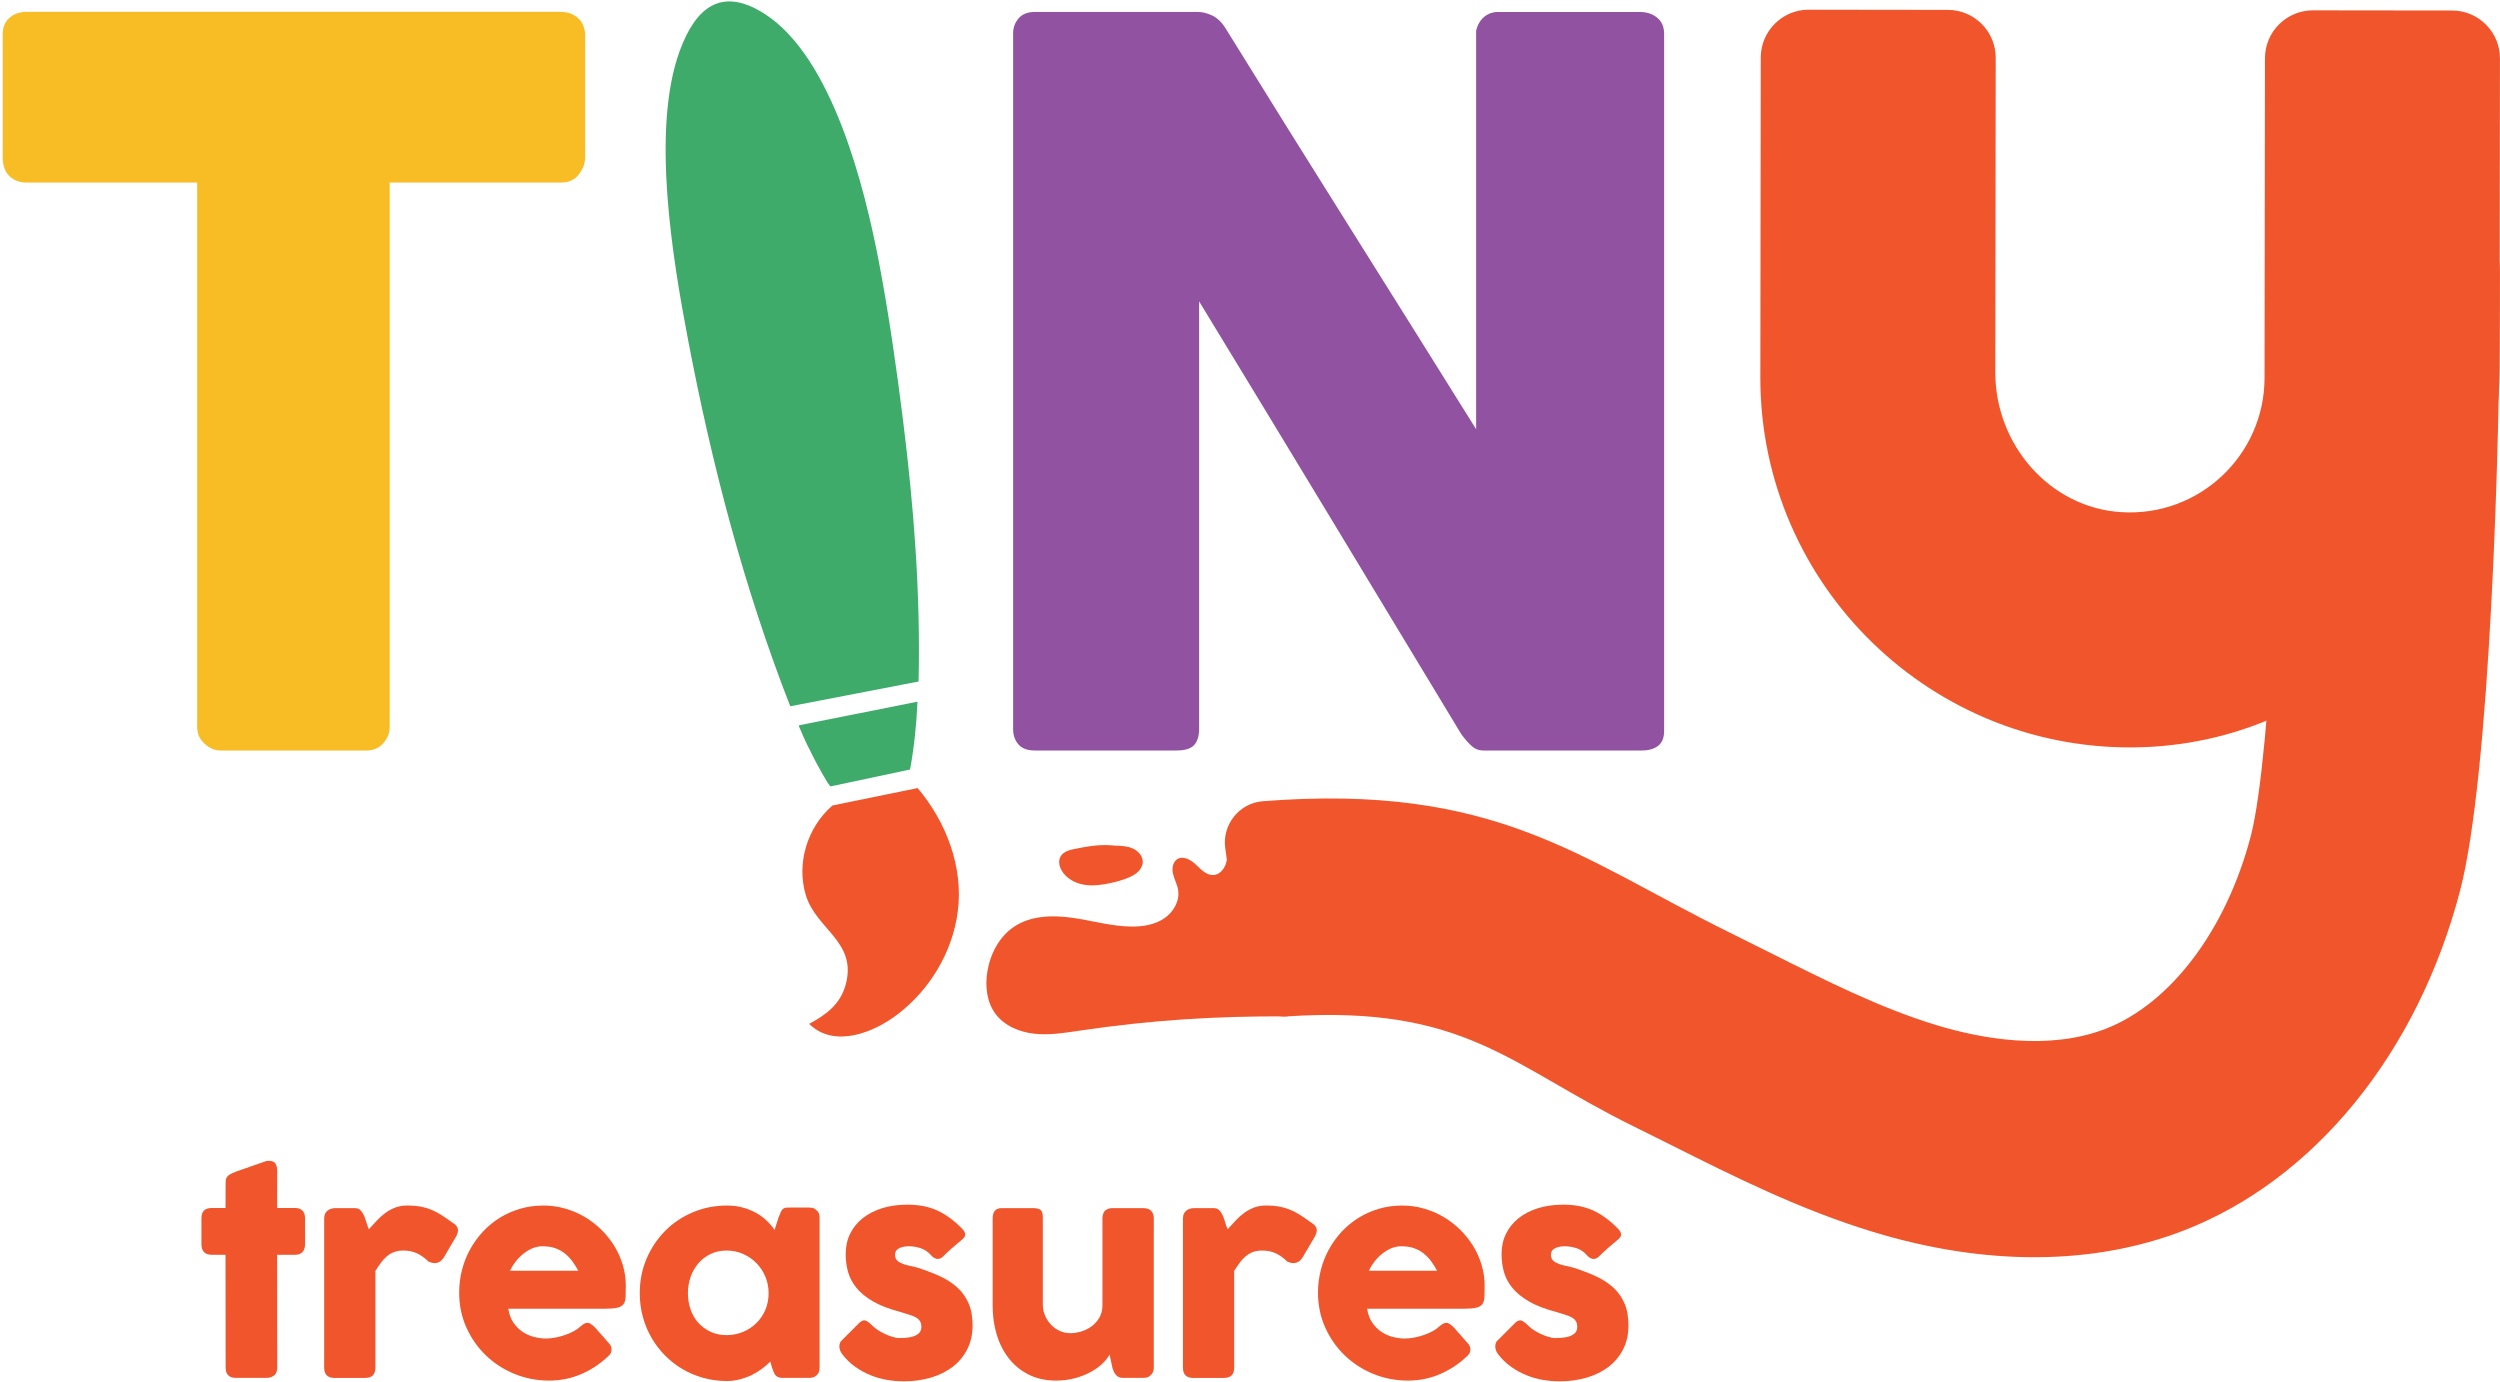 <svg xmlns="http://www.w3.org/2000/svg" width="595" height="329" viewBox="0 0 595 329" fill="none"><path d="M430.491 2.31L463.571 2.35C469.881 2.35 474.991 7.48 474.981 13.79L474.881 88.61C474.861 105.74 487.731 120.8 504.821 121.89C523.421 123.08 538.941 108.31 538.961 89.96L539.061 13.87C539.061 7.56 544.191 2.45 550.501 2.46L583.581 2.5C589.891 2.5 595.001 7.63 594.991 13.94L594.901 87.72C594.841 135.44 557.761 176.16 510.071 177.83C460.081 179.58 418.891 139.39 418.961 89.8L419.061 13.71C419.061 7.4 424.191 2.29 430.501 2.3L430.491 2.31Z" fill="#F1552B"></path><path d="M295.981 233.45C296.691 238.58 301.241 242.22 306.411 241.89C348.781 239.2 359.271 253.54 388.731 268.04C391.721 269.51 394.701 271.01 397.691 272.5C412.791 280.07 428.411 287.91 445.811 293.2C472.511 301.33 498.031 301.22 519.601 292.91C550.781 280.89 575.421 250.62 585.511 211.93C592.581 184.8 595.091 105.95 594.971 64.78C594.941 53.78 585.681 45.07 574.701 45.65C570.451 45.88 565.971 46.12 561.761 46.34C551.531 46.89 543.521 55.33 543.551 65.57C543.651 105.67 540.661 179.92 535.701 198.93C529.871 221.29 516.601 238.89 501.081 244.88C487.501 250.11 471.681 247.27 460.791 243.96C447.571 239.94 434.541 233.4 420.761 226.49C417.661 224.94 414.561 223.38 411.461 221.85C375.991 204.39 356.031 186.35 300.551 190.69C294.921 191.13 290.831 196.29 291.611 201.88L295.981 233.43V233.45Z" fill="#F1552B"></path><path d="M0.651 8.03C0.651 6.46 1.181 5.2 2.251 4.25C3.321 3.31 4.641 2.83 6.221 2.83H133.581C135.001 2.83 136.261 3.26 137.371 4.13C138.471 5 139.101 6.29 139.261 8.03V37.42C139.261 38.84 138.771 40.19 137.781 41.49C136.791 42.79 135.391 43.44 133.581 43.44H92.741V173.05C92.741 174.47 92.231 175.76 91.201 176.9C90.181 178.05 88.841 178.62 87.191 178.62H52.481C51.141 178.62 49.881 178.09 48.701 177.02C47.521 175.96 46.931 174.63 46.931 173.05V43.44H6.211C4.631 43.44 3.311 42.93 2.241 41.91C1.171 40.89 0.641 39.39 0.641 37.42V8.03H0.651Z" fill="#F8BC25"></path><path d="M241.111 8.05C241.111 6.63 241.541 5.41 242.411 4.38C243.281 3.36 244.581 2.84 246.321 2.84H285.031C286.131 2.84 287.281 3.12 288.461 3.67C289.641 4.22 290.671 5.17 291.541 6.51C301.561 22.69 311.501 38.63 321.371 54.33C331.231 70.03 341.221 85.97 351.321 102.15V7.34C351.641 5.92 352.271 4.82 353.211 4.03C354.161 3.24 355.261 2.85 356.531 2.85H390.261C391.921 2.85 393.301 3.3 394.401 4.21C395.511 5.12 396.061 6.4 396.061 8.06V174.01C396.061 175.59 395.591 176.75 394.641 177.5C393.691 178.25 392.391 178.62 390.731 178.62H352.971C351.941 178.62 351.041 178.27 350.251 177.55C349.461 176.84 348.631 175.89 347.771 174.71C337.271 157.35 326.901 140.19 316.641 123.22C306.381 106.25 295.961 89.09 285.391 71.73V173.41C285.391 175.15 285.001 176.45 284.211 177.32C283.421 178.19 282.001 178.62 279.951 178.62H246.331C244.511 178.62 243.191 178.13 242.361 177.14C241.531 176.15 241.121 174.95 241.121 173.53V8.05H241.111Z" fill="#9153A1"></path><path d="M214.951 100.29C217.511 120.78 219.111 141.47 218.621 162.2L188.081 168.09C177.081 139.98 169.391 110.47 163.731 80.74C160.081 61.58 154.921 30.69 161.801 12.04C165.651 1.58 171.831 -3.19 181.951 3.28C198.101 13.6 205.801 44.59 209.241 62.67C211.591 75.02 213.391 87.79 214.961 100.29H214.951Z" fill="#3FAB6B"></path><path d="M192.591 243.68C196.771 241.41 200.101 238.94 201.341 234.09C203.911 224.06 194.151 221.13 191.751 212.94C189.541 205.43 192.121 196.9 198.131 191.7L218.391 187.56C225.151 195.54 229.361 206.35 227.941 217.04C226.671 226.57 221.371 235.46 213.721 241.34C207.911 245.81 198.551 249.53 192.581 243.69L192.591 243.68Z" fill="#F1552B"></path><path d="M197.691 187.16C197.231 187.11 194.251 181.5 193.811 180.66C192.701 178.51 191.401 175.91 190.501 173.67C190.401 173.43 189.991 172.78 190.251 172.6L218.361 167C218.121 172.4 217.571 177.8 216.601 183.14L197.691 187.16Z" fill="#3FAB6B"></path><path d="M306.411 241.9C289.221 241.81 273.901 242.78 256.911 245.3C253.371 245.83 249.781 246.41 246.221 246.03C242.661 245.65 239.051 244.17 236.921 241.29C234.821 238.46 234.421 234.66 235.001 231.18C235.701 226.95 237.871 222.83 241.461 220.48C245.421 217.9 250.491 217.77 255.171 218.43C259.851 219.09 264.451 220.45 269.171 220.52C271.891 220.56 274.721 220.13 277.001 218.63C279.281 217.13 280.861 214.37 280.371 211.69C280.141 210.41 279.481 209.25 279.181 207.99C278.881 206.73 279.091 205.18 280.181 204.48C281.621 203.57 283.481 204.66 284.701 205.85C285.921 207.04 287.311 208.47 289.001 208.24C290.291 208.07 291.261 206.92 291.711 205.7C292.161 204.48 292.241 203.16 292.511 201.88C293.761 196.03 293.671 192.76 299.511 191.48C305.351 190.2 317.061 190.42 322.801 192.08C328.541 193.75 334.181 195.92 340.101 196.71" fill="#F1552B"></path><path d="M265.49 201.27C261.92 200.88 259.22 201.36 255.69 202.06C254.41 202.31 253 202.75 252.38 203.9C251.85 204.88 252.08 206.11 252.62 207.08C253.66 208.98 255.73 210.15 257.86 210.54C259.99 210.93 262.18 210.63 264.3 210.17C265.81 209.84 267.31 209.43 268.73 208.81C269.5 208.47 270.26 208.07 270.86 207.48C271.46 206.89 271.92 206.11 271.97 205.27C272.05 203.85 270.97 202.57 269.67 201.97C268.37 201.37 266.91 201.31 265.49 201.26" fill="#F1552B"></path><path d="M53.711 281.24C53.711 280.58 53.931 280.09 54.361 279.76C54.791 279.43 55.411 279.12 56.221 278.82L63.441 276.31C63.551 276.29 63.651 276.28 63.741 276.28H64.011C64.791 276.28 65.321 276.51 65.581 276.96C65.841 277.41 65.981 278.01 65.981 278.76L65.951 287.51H70.311C70.991 287.51 71.541 287.71 71.961 288.11C72.381 288.51 72.601 289.12 72.601 289.92V296.06C72.601 296.95 72.391 297.6 71.961 298.02C71.541 298.43 70.991 298.64 70.311 298.64H65.951L65.981 325.49C65.981 326.3 65.741 326.91 65.281 327.32C64.811 327.73 64.171 327.94 63.341 327.94H56.151C54.521 327.94 53.701 327.12 53.701 325.49L53.671 298.64H50.391C48.761 298.64 47.941 297.78 47.941 296.06V289.92C47.941 288.31 48.761 287.5 50.391 287.5H53.671L53.701 281.23L53.711 281.24Z" fill="#F1552B"></path><path d="M77.162 289.89C77.162 289.49 77.232 289.14 77.382 288.84C77.532 288.54 77.722 288.3 77.972 288.11C78.212 287.92 78.492 287.78 78.802 287.68C79.112 287.59 79.412 287.54 79.712 287.54H84.512C85.042 287.54 85.462 287.7 85.782 288.02C86.102 288.34 86.372 288.74 86.592 289.23C86.812 289.72 87.012 290.26 87.182 290.85C87.352 291.44 87.552 292.02 87.792 292.57C88.422 291.87 89.062 291.18 89.682 290.5C90.312 289.82 90.982 289.22 91.702 288.69C92.422 288.16 93.212 287.73 94.072 287.4C94.932 287.07 95.912 286.91 97.012 286.91C98.112 286.91 99.182 287 100.082 287.16C100.982 287.33 101.832 287.58 102.642 287.91C103.442 288.24 104.252 288.66 105.042 289.17C105.842 289.68 106.702 290.27 107.632 290.95C108.542 291.48 109.002 292.11 109.002 292.83C109.002 293.3 108.822 293.84 108.462 294.45L105.562 299.38C104.992 300.21 104.282 300.62 103.432 300.62C103.002 300.62 102.532 300.5 102.002 300.27C101.092 299.38 100.162 298.72 99.222 298.28C98.282 297.84 97.202 297.63 95.992 297.63C95.162 297.63 94.442 297.75 93.812 297.98C93.182 298.21 92.622 298.54 92.112 298.97C91.602 299.39 91.122 299.9 90.682 300.5C90.242 301.1 89.792 301.75 89.342 302.47V325.5C89.342 326.31 89.142 326.92 88.752 327.33C88.362 327.74 87.712 327.95 86.792 327.95H79.632C77.972 327.95 77.152 327.13 77.152 325.5V289.9L77.162 289.89Z" fill="#F1552B"></path><path d="M144.401 323.1C142.531 324.82 140.431 326.16 138.101 327.13C135.771 328.1 133.301 328.58 130.691 328.58C127.791 328.58 125.041 328.05 122.451 326.99C119.861 325.93 117.591 324.46 115.641 322.58C113.691 320.7 112.141 318.49 111.001 315.95C109.861 313.41 109.281 310.64 109.281 307.65C109.281 305.78 109.511 303.98 109.961 302.23C110.411 300.48 111.061 298.84 111.901 297.32C112.741 295.8 113.761 294.39 114.961 293.1C116.161 291.82 117.501 290.72 118.981 289.81C120.461 288.9 122.081 288.19 123.811 287.68C125.551 287.17 127.381 286.92 129.311 286.92C131.071 286.92 132.781 287.15 134.431 287.62C136.081 288.09 137.641 288.74 139.091 289.59C140.541 290.44 141.871 291.46 143.081 292.64C144.291 293.83 145.331 295.13 146.201 296.54C147.071 297.95 147.741 299.46 148.221 301.06C148.701 302.66 148.941 304.31 148.941 306.01C148.941 307.11 148.921 308.01 148.891 308.71C148.861 309.41 148.691 309.97 148.401 310.38C148.101 310.79 147.611 311.08 146.921 311.24C146.231 311.4 145.221 311.48 143.881 311.48H120.971C121.181 312.84 121.611 313.97 122.261 314.88C122.911 315.79 123.651 316.52 124.501 317.06C125.351 317.6 126.251 317.99 127.201 318.22C128.151 318.45 129.061 318.57 129.901 318.57C130.661 318.57 131.451 318.49 132.251 318.33C133.061 318.17 133.841 317.96 134.591 317.69C135.341 317.42 136.031 317.12 136.661 316.77C137.291 316.42 137.791 316.05 138.171 315.67C138.511 315.39 138.801 315.19 139.041 315.05C139.281 314.91 139.541 314.84 139.821 314.84C140.101 314.84 140.381 314.93 140.661 315.13C140.941 315.33 141.271 315.6 141.631 315.96L145.001 319.78C145.231 320.06 145.381 320.31 145.451 320.53C145.511 320.75 145.541 320.98 145.541 321.21C145.541 321.63 145.421 322 145.191 322.31C144.961 322.62 144.681 322.89 144.361 323.12L144.401 323.1ZM129.101 296.61C128.271 296.61 127.471 296.77 126.701 297.1C125.931 297.43 125.201 297.87 124.521 298.42C123.841 298.97 123.231 299.6 122.691 300.3C122.151 301 121.711 301.71 121.371 302.43H137.631C137.181 301.6 136.701 300.84 136.181 300.14C135.661 299.44 135.071 298.83 134.401 298.3C133.731 297.77 132.971 297.36 132.111 297.06C131.251 296.76 130.251 296.61 129.101 296.61Z" fill="#F1552B"></path><path d="M195.052 325.58C195.052 325.94 194.992 326.29 194.862 326.61C194.732 326.94 194.522 327.2 194.222 327.39C193.992 327.63 193.712 327.77 193.392 327.84C193.072 327.91 192.802 327.94 192.562 327.94H186.292C185.842 327.94 185.492 327.88 185.212 327.76C184.932 327.64 184.712 327.48 184.542 327.27C184.372 327.06 184.232 326.8 184.112 326.49C183.992 326.18 183.872 325.85 183.742 325.49L183.332 324.06C182.762 324.63 182.112 325.19 181.372 325.75C180.642 326.3 179.832 326.79 178.952 327.23C178.072 327.66 177.122 328.01 176.122 328.28C175.112 328.54 174.072 328.68 172.992 328.68C171.062 328.68 169.212 328.44 167.442 327.95C165.672 327.46 164.022 326.77 162.482 325.87C160.942 324.97 159.552 323.89 158.302 322.63C157.052 321.37 155.972 319.96 155.072 318.41C154.172 316.86 153.482 315.19 152.992 313.4C152.502 311.61 152.262 309.74 152.262 307.79C152.262 304.84 152.802 302.1 153.882 299.57C154.962 297.04 156.442 294.83 158.302 292.95C160.162 291.07 162.362 289.6 164.892 288.53C167.412 287.46 170.122 286.92 173.002 286.92C174.322 286.92 175.542 287.07 176.672 287.37C177.802 287.67 178.842 288.07 179.792 288.58C180.732 289.09 181.592 289.7 182.352 290.41C183.112 291.12 183.782 291.89 184.352 292.72L185.272 289.82C185.482 289.29 185.662 288.86 185.802 288.53C185.942 288.2 186.092 287.96 186.252 287.8C186.412 287.64 186.612 287.54 186.842 287.48C187.072 287.42 187.402 287.4 187.832 287.4H192.572C192.802 287.4 193.082 287.43 193.402 287.5C193.722 287.56 193.992 287.71 194.232 287.95C194.532 288.18 194.742 288.45 194.872 288.74C195.002 289.04 195.062 289.38 195.062 289.76V325.61L195.052 325.58ZM163.722 307.77C163.722 309.17 163.942 310.48 164.372 311.7C164.802 312.92 165.422 313.97 166.232 314.86C167.032 315.75 168.012 316.46 169.142 316.98C170.272 317.5 171.532 317.76 172.912 317.76C174.292 317.76 175.652 317.5 176.872 316.98C178.092 316.46 179.152 315.76 180.052 314.86C180.952 313.96 181.662 312.91 182.172 311.7C182.682 310.48 182.932 309.17 182.932 307.77C182.932 306.37 182.672 305.12 182.172 303.89C181.672 302.66 180.962 301.58 180.052 300.65C179.142 299.72 178.092 298.98 176.872 298.44C175.652 297.9 174.332 297.63 172.912 297.63C171.492 297.63 170.282 297.9 169.142 298.44C168.012 298.98 167.032 299.72 166.232 300.65C165.422 301.58 164.802 302.67 164.372 303.89C163.942 305.11 163.722 306.41 163.722 307.77Z" fill="#F1552B"></path><path d="M207.491 315.37C208.061 315.94 208.681 316.43 209.351 316.82C210.021 317.21 210.661 317.53 211.271 317.77C211.891 318.02 212.431 318.19 212.891 318.3C213.361 318.41 213.681 318.46 213.841 318.46C214.241 318.46 214.761 318.44 215.381 318.41C216.001 318.38 216.601 318.28 217.181 318.12C217.751 317.96 218.251 317.7 218.661 317.34C219.071 316.98 219.281 316.47 219.281 315.81C219.281 315.22 219.161 314.74 218.931 314.4C218.701 314.05 218.361 313.75 217.911 313.51C217.461 313.27 216.921 313.05 216.271 312.86C215.621 312.67 214.901 312.45 214.091 312.19C211.541 311.51 209.441 310.7 207.791 309.74C206.141 308.78 204.831 307.72 203.861 306.54C202.891 305.36 202.221 304.1 201.841 302.74C201.461 301.38 201.271 299.95 201.271 298.45C201.271 296.69 201.621 295.09 202.321 293.65C203.021 292.21 204.021 290.97 205.311 289.94C206.601 288.91 208.151 288.12 209.951 287.55C211.751 286.99 213.761 286.71 215.961 286.71C217.301 286.71 218.551 286.82 219.711 287.04C220.871 287.26 221.991 287.61 223.051 288.09C224.111 288.57 225.141 289.18 226.151 289.93C227.161 290.68 228.161 291.58 229.161 292.62C229.521 293.04 229.711 293.44 229.721 293.81C229.731 294.18 229.491 294.58 229.001 295C228.171 295.68 227.381 296.35 226.631 297C225.881 297.65 225.101 298.39 224.291 299.19C224.031 299.4 223.781 299.53 223.531 299.59C223.281 299.64 223.031 299.64 222.801 299.57C222.571 299.5 222.341 299.4 222.131 299.25C221.921 299.1 221.731 298.92 221.561 298.71C220.821 297.88 219.971 297.33 219.021 297.04C218.071 296.75 217.181 296.61 216.351 296.61C215.311 296.61 214.481 296.79 213.871 297.15C213.251 297.51 212.971 298.06 213.011 298.81C213.051 299.36 213.261 299.79 213.631 300.1C214.001 300.41 214.461 300.66 215.001 300.85C215.541 301.04 216.111 301.19 216.721 301.31C217.321 301.43 217.881 301.56 218.391 301.71C220.301 302.33 222.051 302.99 223.641 303.71C225.231 304.43 226.611 305.32 227.781 306.37C228.951 307.42 229.851 308.68 230.501 310.14C231.151 311.6 231.471 313.39 231.471 315.49C231.471 317.59 231.051 319.47 230.211 321.12C229.371 322.77 228.221 324.16 226.761 325.29C225.301 326.41 223.561 327.27 221.561 327.87C219.561 328.46 217.401 328.76 215.091 328.76C213.771 328.76 212.441 328.64 211.081 328.41C209.721 328.18 208.411 327.8 207.141 327.28C205.871 326.76 204.661 326.09 203.511 325.28C202.361 324.46 201.351 323.47 200.451 322.3C200.221 322 200.041 321.69 199.931 321.36C199.811 321.03 199.761 320.71 199.771 320.39C199.781 320.07 199.841 319.78 199.961 319.51C200.081 319.25 200.261 319.02 200.521 318.83L204.621 314.73C205.131 314.31 205.581 314.16 205.971 314.28C206.361 314.41 206.871 314.77 207.481 315.36L207.491 315.37Z" fill="#F1552B"></path><path d="M273.782 327.4C273.502 327.63 273.212 327.78 272.912 327.85C272.602 327.91 272.312 327.94 272.032 327.94H267.232C266.852 327.94 266.522 327.87 266.242 327.73C265.962 327.59 265.732 327.41 265.542 327.18C265.352 326.95 265.192 326.68 265.062 326.39C264.932 326.09 264.822 325.79 264.742 325.47L264.072 322.36C263.752 323.02 263.222 323.71 262.482 324.44C261.742 325.17 260.822 325.84 259.732 326.46C258.642 327.07 257.382 327.58 255.962 327.98C254.542 328.38 252.992 328.58 251.312 328.58C248.892 328.58 246.752 328.11 244.882 327.18C243.012 326.25 241.442 324.98 240.152 323.36C238.872 321.75 237.902 319.87 237.242 317.71C236.582 315.56 236.252 313.26 236.252 310.82V289.98C236.252 289.17 236.422 288.56 236.782 288.15C237.132 287.74 237.692 287.53 238.452 287.53H245.802C246.712 287.53 247.342 287.68 247.682 287.99C248.022 288.3 248.192 288.9 248.192 289.79V310.52C248.192 311.43 248.372 312.3 248.722 313.11C249.072 313.93 249.542 314.65 250.142 315.28C250.732 315.91 251.432 316.4 252.222 316.76C253.012 317.12 253.862 317.3 254.752 317.3C255.512 317.3 256.342 317.17 257.232 316.92C258.122 316.67 258.952 316.27 259.712 315.73C260.472 315.19 261.112 314.49 261.622 313.64C262.132 312.79 262.382 311.77 262.382 310.58V289.88C262.382 289.52 262.452 289.16 262.592 288.8C262.732 288.44 262.932 288.16 263.212 287.97C263.492 287.8 263.752 287.68 263.992 287.62C264.232 287.56 264.522 287.53 264.832 287.53H272.022C272.932 287.53 273.592 287.75 273.992 288.2C274.392 288.65 274.602 289.24 274.602 289.98V325.58C274.602 325.98 274.512 326.35 274.332 326.69C274.152 327.03 273.902 327.29 273.582 327.48L273.772 327.39L273.782 327.4Z" fill="#F1552B"></path><path d="M281.551 289.89C281.551 289.49 281.621 289.14 281.771 288.84C281.921 288.54 282.111 288.3 282.361 288.11C282.601 287.92 282.881 287.78 283.191 287.68C283.501 287.59 283.801 287.54 284.101 287.54H288.901C289.431 287.54 289.851 287.7 290.171 288.02C290.491 288.34 290.761 288.74 290.981 289.23C291.201 289.72 291.401 290.26 291.571 290.85C291.741 291.44 291.941 292.02 292.181 292.57C292.811 291.87 293.451 291.18 294.071 290.5C294.701 289.82 295.371 289.22 296.091 288.69C296.811 288.16 297.601 287.73 298.461 287.4C299.321 287.07 300.301 286.91 301.401 286.91C302.501 286.91 303.571 287 304.471 287.16C305.371 287.33 306.221 287.58 307.031 287.91C307.831 288.24 308.641 288.66 309.431 289.17C310.231 289.68 311.091 290.27 312.021 290.95C312.931 291.48 313.391 292.11 313.391 292.83C313.391 293.3 313.211 293.84 312.851 294.45L309.951 299.38C309.381 300.21 308.671 300.62 307.821 300.62C307.391 300.62 306.921 300.5 306.391 300.27C305.481 299.38 304.551 298.72 303.611 298.28C302.671 297.84 301.591 297.63 300.381 297.63C299.551 297.63 298.831 297.75 298.201 297.98C297.571 298.21 297.011 298.54 296.501 298.97C295.991 299.39 295.511 299.9 295.071 300.5C294.631 301.1 294.181 301.75 293.731 302.47V325.5C293.731 326.31 293.531 326.92 293.141 327.33C292.751 327.74 292.101 327.95 291.181 327.95H284.021C282.361 327.95 281.541 327.13 281.541 325.5V289.9L281.551 289.89Z" fill="#F1552B"></path><path d="M348.802 323.1C346.932 324.82 344.832 326.16 342.502 327.13C340.172 328.1 337.702 328.58 335.092 328.58C332.192 328.58 329.442 328.05 326.852 326.99C324.262 325.93 321.992 324.46 320.042 322.58C318.092 320.7 316.542 318.49 315.402 315.95C314.262 313.41 313.682 310.64 313.682 307.65C313.682 305.78 313.912 303.98 314.362 302.23C314.812 300.48 315.462 298.84 316.302 297.32C317.142 295.8 318.162 294.39 319.362 293.1C320.562 291.82 321.902 290.72 323.382 289.81C324.862 288.9 326.482 288.19 328.212 287.68C329.952 287.17 331.782 286.92 333.712 286.92C335.472 286.92 337.182 287.15 338.832 287.62C340.482 288.09 342.042 288.74 343.492 289.59C344.942 290.44 346.272 291.46 347.482 292.64C348.692 293.83 349.732 295.13 350.602 296.54C351.472 297.95 352.142 299.46 352.622 301.06C353.102 302.66 353.342 304.31 353.342 306.01C353.342 307.11 353.322 308.01 353.292 308.71C353.262 309.41 353.092 309.97 352.802 310.38C352.502 310.79 352.012 311.08 351.322 311.24C350.632 311.4 349.622 311.48 348.282 311.48H325.372C325.582 312.84 326.012 313.97 326.662 314.88C327.312 315.79 328.052 316.52 328.902 317.06C329.752 317.6 330.652 317.99 331.602 318.22C332.552 318.45 333.462 318.57 334.302 318.57C335.062 318.57 335.852 318.49 336.652 318.33C337.462 318.17 338.242 317.96 338.992 317.69C339.742 317.42 340.432 317.12 341.062 316.77C341.692 316.42 342.192 316.05 342.572 315.67C342.912 315.39 343.202 315.19 343.442 315.05C343.682 314.91 343.942 314.84 344.222 314.84C344.502 314.84 344.782 314.93 345.062 315.13C345.342 315.33 345.672 315.6 346.032 315.96L349.402 319.78C349.632 320.06 349.782 320.31 349.852 320.53C349.912 320.75 349.942 320.98 349.942 321.21C349.942 321.63 349.822 322 349.592 322.31C349.362 322.62 349.082 322.89 348.762 323.12L348.802 323.1ZM333.502 296.61C332.672 296.61 331.872 296.77 331.102 297.1C330.332 297.43 329.602 297.87 328.922 298.42C328.242 298.97 327.632 299.6 327.092 300.3C326.552 301 326.112 301.71 325.772 302.43H342.032C341.582 301.6 341.102 300.84 340.582 300.14C340.062 299.44 339.472 298.83 338.802 298.3C338.132 297.77 337.372 297.36 336.512 297.06C335.652 296.76 334.652 296.61 333.502 296.61Z" fill="#F1552B"></path><path d="M363.592 315.37C364.162 315.94 364.782 316.43 365.452 316.82C366.122 317.21 366.762 317.53 367.372 317.77C367.992 318.02 368.532 318.19 368.992 318.3C369.462 318.41 369.782 318.46 369.942 318.46C370.342 318.46 370.862 318.44 371.482 318.41C372.102 318.38 372.702 318.28 373.282 318.12C373.852 317.96 374.352 317.7 374.762 317.34C375.172 316.98 375.382 316.47 375.382 315.81C375.382 315.22 375.262 314.74 375.032 314.4C374.802 314.05 374.462 313.75 374.012 313.51C373.562 313.27 373.022 313.05 372.372 312.86C371.722 312.67 371.002 312.45 370.192 312.19C367.642 311.51 365.542 310.7 363.892 309.74C362.242 308.78 360.932 307.72 359.962 306.54C358.992 305.36 358.322 304.1 357.942 302.74C357.562 301.38 357.372 299.95 357.372 298.45C357.372 296.69 357.722 295.09 358.422 293.65C359.122 292.21 360.122 290.97 361.412 289.94C362.702 288.91 364.252 288.12 366.052 287.55C367.852 286.99 369.862 286.71 372.062 286.71C373.402 286.71 374.652 286.82 375.812 287.04C376.972 287.26 378.092 287.61 379.152 288.09C380.212 288.57 381.242 289.18 382.252 289.93C383.262 290.68 384.262 291.58 385.262 292.62C385.622 293.04 385.812 293.44 385.822 293.81C385.832 294.18 385.592 294.58 385.102 295C384.272 295.68 383.482 296.35 382.732 297C381.982 297.65 381.202 298.39 380.392 299.19C380.132 299.4 379.882 299.53 379.632 299.59C379.382 299.64 379.132 299.64 378.902 299.57C378.672 299.5 378.442 299.4 378.232 299.25C378.022 299.1 377.832 298.92 377.662 298.71C376.922 297.88 376.072 297.33 375.122 297.04C374.172 296.75 373.282 296.61 372.452 296.61C371.412 296.61 370.582 296.79 369.972 297.15C369.352 297.51 369.072 298.06 369.112 298.81C369.152 299.36 369.362 299.79 369.732 300.1C370.102 300.41 370.562 300.66 371.102 300.85C371.642 301.04 372.212 301.19 372.822 301.31C373.422 301.43 373.982 301.56 374.492 301.71C376.402 302.33 378.152 302.99 379.742 303.71C381.332 304.43 382.712 305.32 383.882 306.37C385.052 307.42 385.952 308.68 386.602 310.14C387.252 311.6 387.572 313.39 387.572 315.49C387.572 317.59 387.152 319.47 386.312 321.12C385.472 322.77 384.322 324.16 382.862 325.29C381.402 326.41 379.662 327.27 377.662 327.87C375.662 328.46 373.502 328.76 371.192 328.76C369.872 328.76 368.542 328.64 367.182 328.41C365.822 328.18 364.512 327.8 363.242 327.28C361.972 326.76 360.762 326.09 359.612 325.28C358.462 324.46 357.452 323.47 356.552 322.3C356.322 322 356.142 321.69 356.032 321.36C355.912 321.03 355.862 320.71 355.872 320.39C355.882 320.07 355.942 319.78 356.062 319.51C356.182 319.25 356.362 319.02 356.622 318.83L360.722 314.73C361.232 314.31 361.682 314.16 362.072 314.28C362.462 314.41 362.972 314.77 363.582 315.36L363.592 315.37Z" fill="#F1552B"></path></svg>
